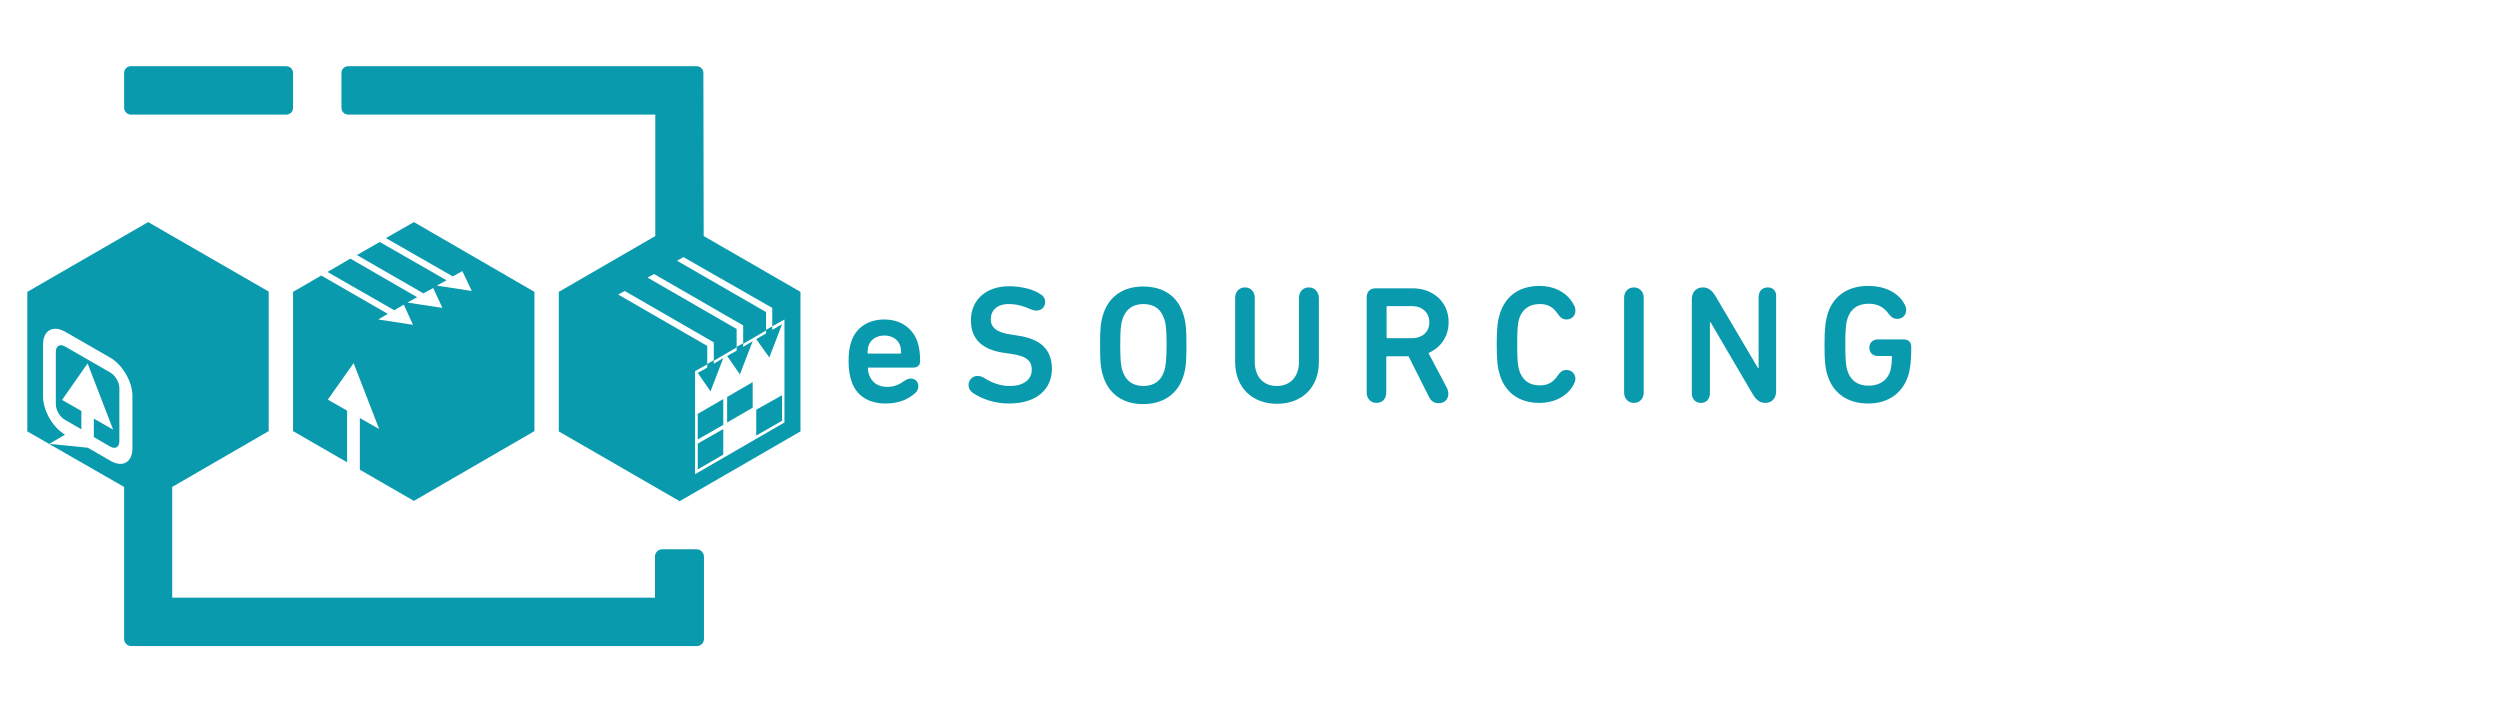 <?xml version="1.0" encoding="utf-8"?>
<!-- Generator: Adobe Illustrator 27.8.1, SVG Export Plug-In . SVG Version: 6.00 Build 0)  -->
<svg version="1.1" id="Capa_1" xmlns="http://www.w3.org/2000/svg" xmlns:xlink="http://www.w3.org/1999/xlink" x="0px" y="0px"
	 viewBox="0 0 842 240" style="enable-background:new 0 0 842 240;" xml:space="preserve">
<style type="text/css">
	.st0{fill:#A4293D;}
	.st1{fill:#FFFFFF;}
	.st2{fill:url(#SVGID_1_);}
	.st3{clip-path:url(#SVGID_00000079451874960065785070000005282768555036526015_);}
	.st4{clip-path:url(#SVGID_00000091708950775501496060000016591691120307376274_);fill:#1B509C;}
	
		.st5{opacity:0.7;clip-path:url(#SVGID_00000091708950775501496060000016591691120307376274_);fill:url(#SVGID_00000144335209066715273410000015614868644191934875_);}
	.st6{clip-path:url(#SVGID_00000091708950775501496060000016591691120307376274_);}
	.st7{opacity:0.5;}
	.st8{opacity:0.14;fill:#FFFFFF;}
	.st9{opacity:0.7;}
	.st10{opacity:0.4;fill:#FFFFFF;}
	
		.st11{opacity:0.7;clip-path:url(#SVGID_00000079451874960065785070000005282768555036526015_);fill:url(#SVGID_00000038407617546103606890000001405180327212206982_);}
	.st12{fill:url(#SVGID_00000149368077253516942590000015808262670966904509_);}
	.st13{fill:url(#SVGID_00000091714819824071309740000011521670260807785132_);}
	.st14{fill:url(#SVGID_00000033353461977139435680000014969544904256007869_);}
	.st15{fill:#36B24A;}
	.st16{fill:#1B3F85;}
	.st17{fill:url(#SVGID_00000169541729199346578480000017200576993563249580_);}
	.st18{fill:#808081;}
	.st19{fill:url(#SVGID_00000072994834875384811780000004119418963143698592_);}
	.st20{opacity:0.6;}
	.st21{clip-path:url(#SVGID_00000173876357140402364540000008504645372561731754_);}
	.st22{fill:#E62460;}
	.st23{fill:#44AD4C;}
	.st24{clip-path:url(#SVGID_00000094593973341157735110000007700241124066041996_);}
	.st25{fill:#0A9AAD;}
	.st26{fill:#E81F5E;}
	.st27{fill:#E9580C;}
	.st28{fill:#DDA507;}
	.st29{fill:url(#SVGID_00000163764674377757952600000014174512719268892583_);}
	.st30{fill:url(#SVGID_00000107572007594907335110000010695052301045449373_);}
	.st31{fill-rule:evenodd;clip-rule:evenodd;fill:#FFFFFF;}
	.st32{fill:#E3E3E1;}
	.st33{fill-rule:evenodd;clip-rule:evenodd;fill:#52B469;}
	.st34{opacity:0.56;}
	.st35{fill:url(#SVGID_00000005989295287485435340000012794669418908805815_);}
	.st36{fill:url(#SVGID_00000076561854974607217050000008543530350539149452_);}
	.st37{fill:#1B3F80;}
	.st38{fill:#34AB33;}
	.st39{fill:#006A52;}
	.st40{fill:#00939F;}
	.st41{fill:#E9AC23;}
	.st42{fill:url(#SVGID_00000089567037171226317870000016103506504359987124_);}
	.st43{clip-path:url(#SVGID_00000072966970814669372320000000618083603596409273_);}
	.st44{clip-path:url(#SVGID_00000126304288838091150640000005494804082672303283_);}
	.st45{fill:#A8A8A8;}
	.st46{fill:url(#SVGID_00000101802643537774773700000010296853694281294740_);}
	.st47{clip-path:url(#SVGID_00000036948538388876681280000007054071792215982989_);}
	.st48{clip-path:url(#SVGID_00000093880376072988115350000005288881697157952644_);}
	.st49{fill:url(#SVGID_00000101807424067340382450000003581712980672362638_);}
	.st50{clip-path:url(#SVGID_00000031890376597777016490000014131442536882164616_);}
	.st51{clip-path:url(#SVGID_00000072982662038375826980000017129003490581442176_);}
	.st52{fill:url(#SVGID_00000143597467990001411490000001714380761418402741_);}
	.st53{clip-path:url(#SVGID_00000039091824983962729270000010626129195469108921_);}
	.st54{clip-path:url(#SVGID_00000027592194719300983120000016766384360166288282_);}
	.st55{clip-path:url(#SVGID_00000039091824983962729270000010626129195469108921_);fill:#A8A8A8;}
	.st56{fill:none;}
	.st57{fill-rule:evenodd;clip-rule:evenodd;fill:#7C7B7C;}
	.st58{fill:#E7660F;}
	.st59{fill:#7C7B7C;}
	.st60{fill:#095A6A;}
	.st61{fill:#F7E428;}
	.st62{fill:#D7D5D5;}
	.st63{fill:#83B945;}
	.st64{fill:#595958;}
	.st65{fill:#E1251B;}
	.st66{clip-path:url(#SVGID_00000065789824615509069010000006340017051919079575_);}
	.st67{fill-rule:evenodd;clip-rule:evenodd;fill:#020303;}
	.st68{fill-rule:evenodd;clip-rule:evenodd;fill:#EA0029;}
	.st69{fill:#020303;}
	.st70{fill-rule:evenodd;clip-rule:evenodd;fill:#E3DC4D;}
	.st71{fill-rule:evenodd;clip-rule:evenodd;fill:#BE8768;}
	.st72{fill-rule:evenodd;clip-rule:evenodd;fill:#78BBDF;}
	.st73{fill-rule:evenodd;clip-rule:evenodd;fill:#E6BB3C;}
	.st74{fill-rule:evenodd;clip-rule:evenodd;fill:#B67540;}
	.st75{fill:#7D7465;}
	.st76{fill-rule:evenodd;clip-rule:evenodd;fill:#3A8453;}
	.st77{fill:#2B8E4A;}
	.st78{fill-rule:evenodd;clip-rule:evenodd;fill:#7E7475;}
	.st79{fill-rule:evenodd;clip-rule:evenodd;fill:#936451;}
	.st80{fill-rule:evenodd;clip-rule:evenodd;fill:#7D7465;}
	.st81{fill-rule:evenodd;clip-rule:evenodd;fill:#2B8E4A;}
	.st82{clip-path:url(#SVGID_00000084514068597522880060000007170187268039139235_);}
	
		.st83{clip-path:url(#SVGID_00000081611831287752429720000011639864678987034284_);fill:url(#SVGID_00000008120108460700086390000004685511469682579134_);}
	.st84{fill-rule:evenodd;clip-rule:evenodd;fill:#7C7B7B;}
	.st85{fill:#E6660B;}
	.st86{fill:#7C7B7B;}
	.st87{clip-path:url(#SVGID_00000008151306745788090650000008773833742152646570_);fill:#FFFFFF;}
	.st88{fill:url(#SVGID_00000001641781078285667650000000308690929900177591_);}
	.st89{fill:url(#SVGID_00000056389827167162553330000007155947320265999246_);}
	.st90{fill:url(#SVGID_00000028325017143236568010000002677593571515873723_);}
	.st91{fill:url(#SVGID_00000164495412404061260210000008448907066301493656_);}
	.st92{fill:#36AD4A;}
	.st93{fill:url(#SVGID_00000022523597664593140660000001819665574156874400_);}
	.st94{fill:url(#SVGID_00000127728534669738654160000001463466798474934693_);}
	.st95{fill:url(#SVGID_00000040551936401497905100000017752686243242275483_);}
	.st96{clip-path:url(#SVGID_00000124860180590846425860000017863344915080370845_);}
	.st97{clip-path:url(#SVGID_00000142134958842720786500000012726470463057723023_);fill:#1B5097;}
	
		.st98{opacity:0.7;clip-path:url(#SVGID_00000142134958842720786500000012726470463057723023_);fill:url(#SVGID_00000059286757007538409460000003540951556560522146_);}
	.st99{clip-path:url(#SVGID_00000142134958842720786500000012726470463057723023_);}
	
		.st100{opacity:0.7;clip-path:url(#SVGID_00000124860180590846425860000017863344915080370845_);fill:url(#SVGID_00000166649489929776963590000012796735949206920588_);}
	.st101{fill:#1B3F82;}
	.st102{fill:url(#SVGID_00000086650577892960106490000007255419500642185093_);}
	.st103{fill:url(#SVGID_00000017478067024537524310000000742238885782373528_);}
	.st104{fill:url(#SVGID_00000170260440667768705490000007520267120087977089_);}
	.st105{clip-path:url(#SVGID_00000054249893662423174950000017136515352951200685_);}
	.st106{clip-path:url(#SVGID_00000011749260177024288410000011442343430521836966_);}
	.st107{fill:url(#SVGID_00000154387795789340601690000006360973399267413653_);}
	.st108{clip-path:url(#SVGID_00000119831818377498934120000013320456315053698969_);}
	.st109{clip-path:url(#SVGID_00000176004925886875579450000011660610209855165861_);}
	.st110{fill:url(#SVGID_00000096774259021549984990000007601078128227199655_);}
	.st111{clip-path:url(#SVGID_00000060713884789150866490000006176280307920174001_);}
	.st112{clip-path:url(#SVGID_00000083802667281705301180000014409743334544079494_);}
	.st113{fill:url(#SVGID_00000150802624291405323410000017170697709920246192_);}
	.st114{clip-path:url(#SVGID_00000104680309258395426420000017008135391617820547_);}
	.st115{clip-path:url(#SVGID_00000131364558083265352100000016527624321214023052_);}
	.st116{clip-path:url(#SVGID_00000104680309258395426420000017008135391617820547_);fill:#A8A8A8;}
	.st117{clip-path:url(#SVGID_00000155147516020541667030000001611325321591569560_);}
	.st118{fill:#9F293D;}
	.st119{clip-path:url(#SVGID_00000099630527930138775660000012540955320835061923_);}
	.st120{clip-path:url(#SVGID_00000088854670828800543730000018143656756100769456_);fill:#1B5097;}
	
		.st121{opacity:0.7;clip-path:url(#SVGID_00000088854670828800543730000018143656756100769456_);fill:url(#SVGID_00000076604695913702655330000010210369826839939737_);}
	.st122{clip-path:url(#SVGID_00000088854670828800543730000018143656756100769456_);}
	
		.st123{opacity:0.7;clip-path:url(#SVGID_00000099630527930138775660000012540955320835061923_);fill:url(#SVGID_00000006668865873832962540000009138526907138763920_);}
	.st124{fill:#808080;}
	.st125{fill:url(#SVGID_00000032640109698298190200000000619928702015943605_);}
	.st126{clip-path:url(#SVGID_00000181079080267775471190000010583727582053282951_);}
	.st127{fill:#E12460;}
	.st128{fill:#44A84C;}
	.st129{clip-path:url(#SVGID_00000163755147852191763870000002609299081582404751_);}
	.st130{fill:#0A95A8;}
	.st131{fill:#E31F5E;}
	.st132{fill:#E4580C;}
	.st133{fill:#D8A007;}
	.st134{fill:url(#SVGID_00000056385618845460468570000011345992631878705041_);}
	.st135{fill:url(#SVGID_00000174565957953535749750000007563506981979569581_);}
	.st136{fill:url(#SVGID_00000183229279940627917750000017755084669838324386_);}
	.st137{fill:url(#SVGID_00000009548300103258006790000001843588544082566843_);}
	.st138{fill:#2CA8B5;}
	.st139{fill:#90297D;}
	.st140{fill:#0A98AB;}
	.st141{fill:#E6225F;}
	.st142{fill:#E8580D;}
	.st143{fill:#233878;}
	.st144{fill:url(#SVGID_00000106129035452111301190000012481009655546972334_);}
	.st145{fill:url(#SVGID_00000170984200690705824900000009154253378287725443_);}
	.st146{fill:url(#SVGID_00000032649136527769444250000012132002591365345703_);}
	.st147{fill:url(#SVGID_00000013914810885473781000000005951204652812373921_);}
	.st148{fill:url(#SVGID_00000096757466040986230680000013119792389560697999_);}
	.st149{fill:url(#SVGID_00000067925933997128049080000005702854240259999671_);}
	.st150{fill:url(#SVGID_00000083792075583495849450000002246239218249856384_);}
	.st151{fill:#E8A50E;}
	.st152{fill:#2FB3B0;}
	.st153{fill-rule:evenodd;clip-rule:evenodd;fill:#2FB3B0;}
	.st154{fill:#EC660F;}
	.st155{fill:#FCE928;}
	.st156{fill:#DCDADA;}
	.st157{fill:#88BE45;}
	.st158{clip-path:url(#SVGID_00000108306227528590898040000000963547772080489865_);}
	.st159{fill-rule:evenodd;clip-rule:evenodd;fill:#E8E14D;}
	.st160{fill-rule:evenodd;clip-rule:evenodd;fill:#C38C68;}
	.st161{fill-rule:evenodd;clip-rule:evenodd;fill:#78C0E4;}
	.st162{fill-rule:evenodd;clip-rule:evenodd;fill:#EBC03C;}
	.st163{fill-rule:evenodd;clip-rule:evenodd;fill:#BB7540;}
	.st164{fill-rule:evenodd;clip-rule:evenodd;fill:#3A8953;}
	.st165{fill:#2B934A;}
	.st166{fill-rule:evenodd;clip-rule:evenodd;fill:#986451;}
	.st167{fill-rule:evenodd;clip-rule:evenodd;fill:#2B934A;}
	.st168{clip-path:url(#SVGID_00000155132667898039755060000002696885917217213366_);}
	
		.st169{clip-path:url(#SVGID_00000143590139180416500450000003781889421275067789_);fill:url(#SVGID_00000086672027459758513030000016709475618994792845_);}
	.st170{fill:#EB660B;}
	.st171{clip-path:url(#SVGID_00000021118434386046275670000017915931501377032098_);fill:#FFFFFF;}
	.st172{fill:#30A9B5;}
	.st173{fill:#93297E;}
	.st174{clip-path:url(#SVGID_00000155144468929063801930000002616957639034956185_);}
	.st175{clip-path:url(#SVGID_00000147195653349451286690000012366348178827535007_);}
	
		.st176{clip-path:url(#SVGID_00000078737092814299833800000002643850204897117090_);fill:url(#SVGID_00000033334669877153371570000015737365265195978665_);}
	.st177{clip-path:url(#SVGID_00000068671080138567319030000008922401223846783117_);fill:#FFFFFF;}
	.st178{clip-path:url(#SVGID_00000011000804556029879340000018264221495235210929_);fill:#FFFFFF;}
	.st179{fill:url(#SVGID_00000132062641535251707880000016606900328854624686_);}
	.st180{fill:url(#SVGID_00000049202433481057817850000001019485720342486427_);}
</style>
<g>
	<g>
		<path class="st25" d="M44.1,38.6h52.3c1.3,0,2.3-1,2.3-2.3V24.6c0-1.3-1-2.3-2.3-2.3H44.1c-1.3,0-2.3,1-2.3,2.3v11.6
			C41.8,37.5,42.8,38.6,44.1,38.6z"/>
		<path class="st25" d="M236.9,24.6c0-1.3-1-2.3-2.3-2.3H117.3c-1.3,0-2.3,1-2.3,2.3v11.7c0,1.3,1,2.3,2.3,2.3h103.4v40.9
			l-32.5,18.8v47l40.7,23.5l40.7-23.5v-47L237,79.5L236.9,24.6z M260.1,103.7L260.1,103.7L260.1,103.7L260.1,103.7v6.2l4.1-2.3v34.7
			l-30.1,17.4v-34.7l4.1-2.3v-6.2h0l-30-17.3l2.2-1.2l30,17.3l0,0v0l0,0l0,0v6.2l7.7-4.5v-6.2l-30-17.3l2.2-1.2l30,17.3l0,0v0l0,0
			l0,0v6.2l7.7-4.5v-6.2l-30-17.3l2.2-1.2L260.1,103.7L260.1,103.7z"/>
		<path class="st25" d="M234.6,185h-11.6c-1.3,0-2.4,1.1-2.4,2.4v13.9H58V164l32.5-18.8v-47L49.9,74.8L9.2,98.3v47L41.8,164v39.1
			c0,0.1,0,0.1,0,0.2v11.9c0,1.3,1.1,2.4,2.4,2.4h190.5c1.3,0,2.4-1.1,2.4-2.4l0-27.8C237,186,235.9,185,234.6,185z M37.2,155.2
			l-7.6-4.4l-13-1.3l5.3-3.1c-4.1-2.4-7.4-8.1-7.4-12.8V116c0-4.7,3.3-6.6,7.4-4.3l15.3,8.8c4.1,2.4,7.4,8.1,7.4,12.8V151
			C44.6,155.7,41.3,157.6,37.2,155.2z"/>
		<path class="st25" d="M297.8,107.6c-5.4,0-9.6,2.8-11.1,7.5c-0.6,1.7-0.9,3.9-0.9,6.7c0,2.8,0.4,4.9,1,6.6
			c1.5,4.7,5.6,7.5,11.4,7.5c4.4,0,7.4-1.3,9.8-3.3c0.8-0.7,1.3-1.4,1.3-2.5c0-1.5-1-2.6-2.6-2.6c-0.8,0-1.6,0.4-2.3,0.9
			c-1.7,1.2-3.3,1.9-5.6,1.9c-3.1,0-5.2-1.5-6.1-4.1c-0.2-0.6-0.4-1.3-0.4-2.1c0-0.2,0.1-0.3,0.3-0.3h15.1c1.4,0,2.2-0.9,2.2-2.2
			c0-2.6-0.3-4.7-0.9-6.5C307.4,110.5,303.3,107.6,297.8,107.6z M303.1,119.1h-10.6c-0.2,0-0.3-0.1-0.3-0.3c0-1,0.1-1.6,0.3-2.3
			c0.7-2.2,2.8-3.5,5.4-3.5c2.5,0,4.6,1.3,5.3,3.5c0.2,0.7,0.3,1.4,0.3,2.3C303.5,119,303.3,119.1,303.1,119.1z"/>
		<path class="st25" d="M342.6,113l-1.9-0.3c-5.1-0.7-7-2.4-7-5.2c0-2.9,2-5.1,6.1-5.1c2.6,0,5,0.7,7.2,1.7c0.6,0.3,1.4,0.5,2.1,0.5
			c1.7,0,2.9-1.2,2.9-2.9c0-1.1-0.5-2-1.7-2.7c-2.2-1.5-6.2-2.6-10.4-2.6c-7.8,0-12.9,4.6-12.9,11.5c0,6.4,3.9,10,11.6,11l2,0.3
			c5.3,0.7,6.9,2.5,6.9,5.3c0,3.3-2.7,5.5-7.4,5.5c-3.2,0-5.9-1-8.8-2.8c-0.7-0.4-1.4-0.6-2.1-0.6c-1.7,0-3,1.5-3,3
			c0,1.2,0.6,2.2,1.7,2.9c2.6,1.7,6.8,3.4,11.9,3.4c9.6,0,14.5-5,14.5-11.8C354.2,117.7,350.5,114.1,342.6,113z"/>
		<path class="st25" d="M385,96.5c-6.6,0-11.4,3.2-13.4,9.2c-0.9,2.8-1.1,5-1.1,10.6c0,5.6,0.2,7.8,1.1,10.6c2,6,6.8,9.2,13.4,9.2
			c6.6,0,11.5-3.2,13.5-9.2c0.9-2.8,1.1-5,1.1-10.6c0-5.6-0.2-7.8-1.1-10.6C396.5,99.6,391.7,96.5,385,96.5z M392.1,125
			c-1,3.1-3.3,5-7,5c-3.7,0-6-1.9-7-5c-0.6-1.6-0.8-3.7-0.8-8.8c0-5.1,0.2-7.2,0.8-8.8c1-3.1,3.3-5,7-5c3.8,0,6,1.9,7,5
			c0.6,1.6,0.8,3.7,0.8,8.8C392.9,121.3,392.6,123.4,392.1,125z"/>
		<path class="st25" d="M440.8,96.8c-1.9,0-3.3,1.4-3.3,3.5v21.5c0,5.3-3.1,8.2-7.5,8.2c-4.3,0-7.4-2.9-7.4-8.2v-21.5
			c0-2.1-1.4-3.5-3.3-3.5c-1.9,0-3.3,1.4-3.3,3.5v21.6c0,8.9,6,14.1,14.1,14.1c8.1,0,14.1-5.2,14.1-14.1v-21.6
			C444.1,98.2,442.7,96.8,440.8,96.8z"/>
		<path class="st25" d="M487.9,108.5c0-6.8-5.2-11.4-12.2-11.4h-12.4c-1.9,0-3,1.2-3,3v32.1c0,2.1,1.4,3.5,3.3,3.5
			c2,0,3.3-1.4,3.3-3.5v-11.9c0-0.2,0.1-0.3,0.3-0.3h7.2l6.9,13.7c0.7,1.5,1.9,2.1,3.3,2.1c2,0,3.2-1.4,3.2-3.2c0-0.7-0.2-1.4-0.5-2
			l-6.2-11.7C485.2,117.1,487.9,113.4,487.9,108.5z M475.5,113.9h-8.2c-0.2,0-0.3-0.1-0.3-0.3v-10.2c0-0.2,0.1-0.3,0.3-0.3h8.2
			c3.5,0,5.9,2.1,5.9,5.5C481.4,111.8,479,113.9,475.5,113.9z"/>
		<path class="st25" d="M518.6,102.4c2.8,0,4.6,1.1,6.1,3.4c0.9,1.3,1.8,1.8,2.9,1.8c1.7,0,3-1.2,3-3c0-0.7-0.2-1.4-0.6-2
			c-1.9-3.8-6.2-6.3-11.5-6.3c-6.6,0-11.3,3.2-13.3,9.2c-0.8,2.6-1.1,4.8-1.1,10.5c0,5.7,0.3,7.9,1.1,10.5c2,6,6.7,9.2,13.3,9.2
			c5.3,0,9.6-2.5,11.5-6.2c0.3-0.6,0.6-1.2,0.6-1.9c0-1.8-1.4-3-3-3c-1.1,0-2,0.5-2.9,1.8c-1.5,2.3-3.3,3.4-6.1,3.4
			c-3.7,0-5.9-1.9-6.9-5c-0.5-1.6-0.7-3.3-0.7-8.8c0-5.5,0.2-7.2,0.7-8.8C512.7,104.3,514.9,102.4,518.6,102.4z"/>
		<path class="st25" d="M550.3,96.8c-1.9,0-3.3,1.4-3.3,3.5v31.9c0,2.1,1.4,3.5,3.3,3.5s3.3-1.4,3.3-3.5v-31.9
			C553.6,98.2,552.2,96.8,550.3,96.8z"/>
		<path class="st25" d="M595.4,96.8c-1.8,0-3.1,1.2-3.1,3.3v23.9h-0.2L578,100.1c-1.2-2.1-2.5-3.3-4.4-3.3c-2.3,0-3.8,1.5-3.8,4
			v31.6c0,2.1,1.3,3.3,3.1,3.3c1.7,0,3-1.2,3-3.3v-23.9h0.2l14,23.9c1.2,2.1,2.5,3.3,4.4,3.3c2.3,0,3.7-1.5,3.7-4v-31.6
			C598.4,98,597.1,96.8,595.4,96.8z"/>
		<path class="st25" d="M641.1,114.3h-8.6c-1.8,0-2.9,1.2-2.9,2.8s1.1,2.8,2.9,2.8h4.4c0.2,0,0.3,0.1,0.3,0.3c0,1.7-0.2,3.5-0.6,4.9
			c-1,3.1-3.7,4.8-7.2,4.8c-3.9,0-6.2-1.9-7.2-5.1c-0.5-1.6-0.7-3.6-0.7-8.7c0-5.1,0.2-7.1,0.7-8.7c1-3.2,3.3-5.1,7.1-5.1
			c3,0,5.2,1.1,6.8,3.4c0.9,1.2,1.8,1.7,2.9,1.7c1.7,0,3-1.2,3-3c0-0.7-0.2-1.4-0.6-2c-1.9-3.6-6.2-6.1-12.2-6.1
			c-6.7,0-11.6,3.2-13.6,9.2c-0.8,2.8-1.1,5-1.1,10.6c0,5.6,0.2,7.8,1.1,10.6c2,6,6.9,9.2,13.6,9.2c6.6,0,11.5-3.3,13.5-9.4
			c0.7-2.2,1-5.4,1-8.5V117C643.8,115.3,642.8,114.3,641.1,114.3z"/>
		<path class="st25" d="M37.2,125.5l-15.3-8.8c-1.7-1-3.1-0.2-3.1,1.8v17.6c0,2,1.4,4.4,3.1,5.3l5.5,3.2v-6.2l-6.5-3.7l8.6-12.3
			l8.6,22.3l-6.5-3.7v6.2l5.5,3.2c1.7,1,3.1,0.2,3.1-1.8v-17.6C40.3,128.9,38.9,126.5,37.2,125.5z"/>
		<polygon class="st25" points="116.9,138.3 110.4,134.6 119.1,122.3 127.7,144.5 121.2,140.8 121.2,158.2 139.4,168.7 180,145.2 
			180,98.3 139.4,74.8 129.6,80.4 130,80.2 152.5,93.1 155.7,91.3 158.9,98 147.1,96.2 150.4,94.4 127.9,81.5 120.2,85.9 
			142.6,98.8 145.9,97 149,103.7 137.2,101.9 140.5,100.1 118,87.1 110.3,91.6 132.8,104.5 136,102.6 139.1,109.4 127.4,107.6 
			130.6,105.7 108.2,92.8 98.7,98.3 98.7,145.2 116.9,155.7 		"/>
		<polygon class="st25" points="235,148 243.6,143.1 243.6,134.4 235,139.4 		"/>
		<polygon class="st25" points="235,158.1 243.6,153.1 243.6,144.5 235,149.4 		"/>
		<polygon class="st25" points="244.9,142.3 253.5,137.3 253.5,128.7 244.9,133.7 		"/>
		<polygon class="st25" points="254.7,146.7 263.4,141.7 263.4,133.1 254.7,138 		"/>
		<polygon class="st25" points="258,112.3 254.7,114.2 259.1,120.4 263.4,109.2 260.1,111.1 260.1,109.9 258,111.1 		"/>
		<polygon class="st25" points="235,125.6 239.3,131.8 243.6,120.6 240.4,122.5 240.4,121.3 238.2,122.6 238.2,123.8 		"/>
		<polygon class="st25" points="244.9,119.9 249.2,126.1 253.5,114.9 250.3,116.8 250.3,115.6 248.1,116.8 248.1,118.1 		"/>
	</g>
</g>
</svg>
